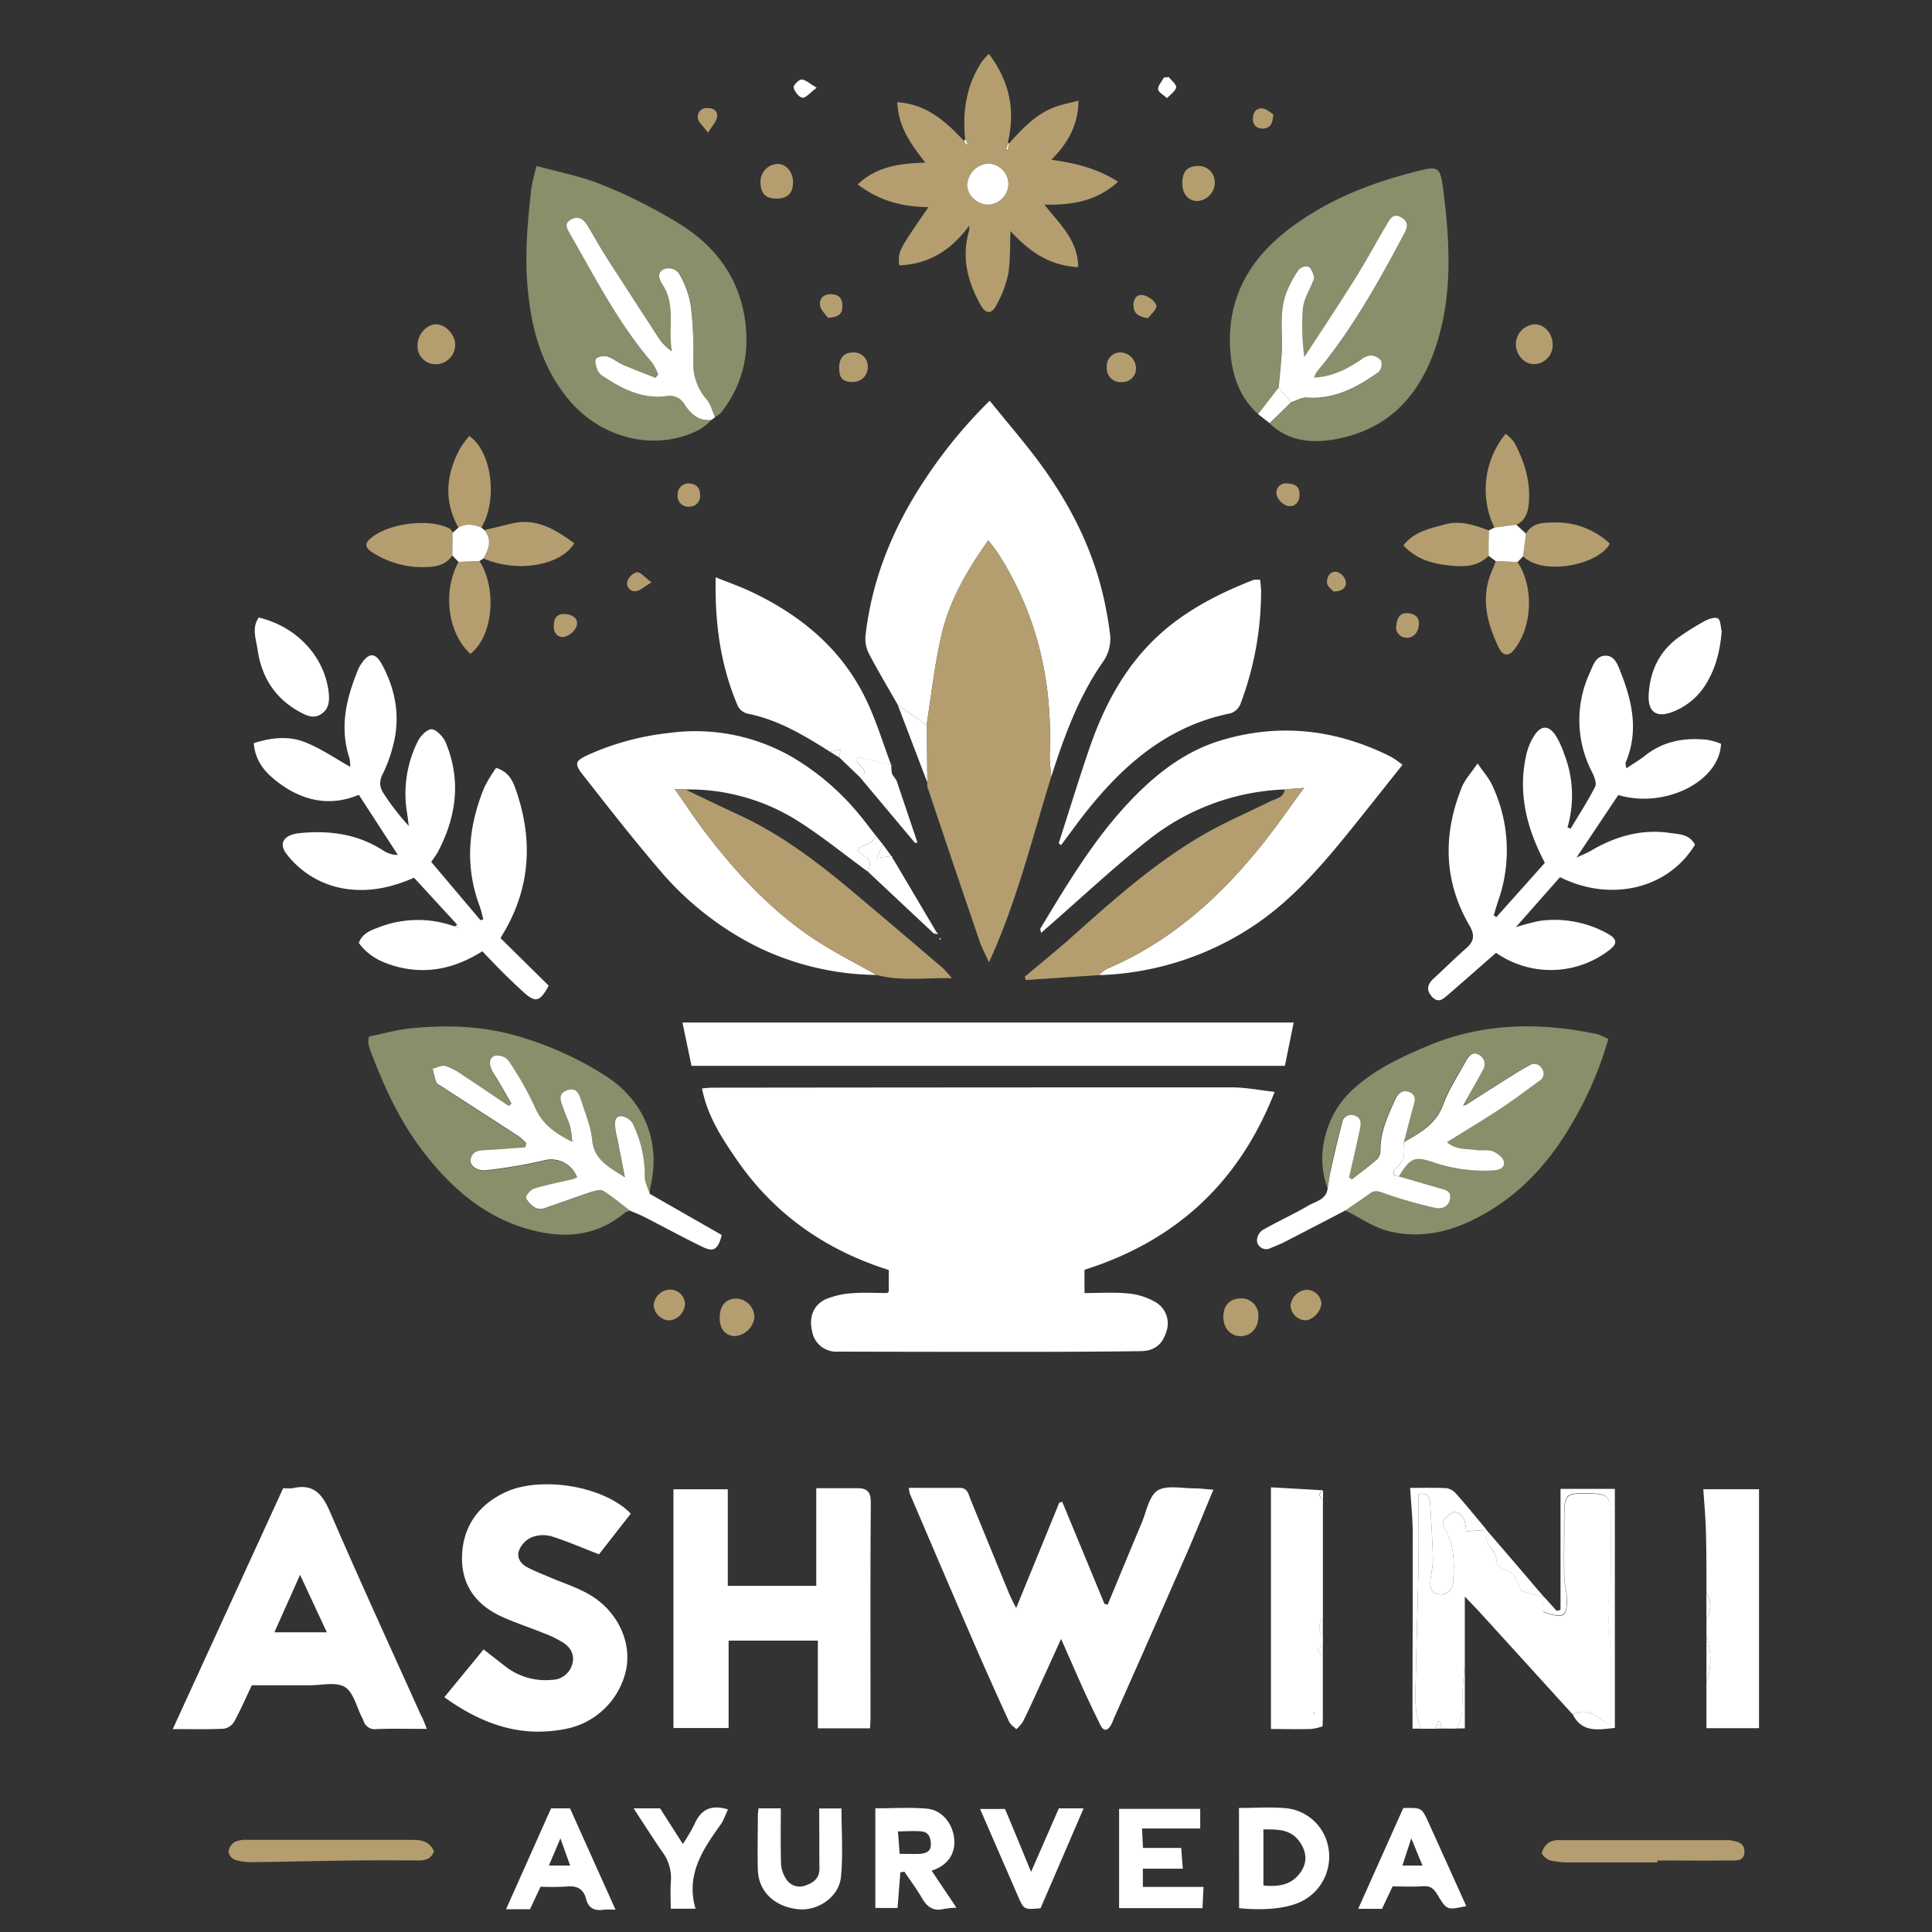 <?xml version="1.0" encoding="UTF-8"?>
<svg xmlns="http://www.w3.org/2000/svg" id="Layer_1" data-name="Layer 1" viewBox="0 0 497.87 497.87">
  <rect x="0" y="0" width="497.87" height="497.87" fill="#333333" stroke="none"/>
  <defs>
    <style>.cls-1{fill:#fff;}.cls-2{fill:#8a8e6a;}.cls-3{fill:#b49e70;}.cls-4{fill:#f9f4e2;}</style>
  </defs>
  <path class="cls-1" d="M328.47,281.37c-9.18,23.5-25.57,38.43-49,45.85v6c3.87,0,7.61-.26,11.29.1a17.07,17.07,0,0,1,6.94,2.19,6.35,6.35,0,0,1,2.83,7.76c-1,3.17-3,4.87-6.63,4.92-10.49.14-21,.17-31.47.18q-23.23,0-46.47-.06a6.31,6.31,0,0,1-6.69-5.29c-.85-3.52.31-6.75,3.52-8.21a21.19,21.19,0,0,1,6.8-1.55c3-.25,6-.05,9-.05.1,0,.19-.15.45-.36v-5.58c-16.14-5.07-29.44-14.28-39.13-28.34-3.85-5.59-7.62-11.29-9-18.45,1-.08,1.77-.19,2.49-.19q66.89-.08,133.77-.08C320.72,280.18,324.25,280.9,328.47,281.37Z"></path>
  <path class="cls-1" d="M231.34,181.62c-2.52-4.44-5.15-8.82-7.5-13.34a8.33,8.33,0,0,1-.79-4.57c1.76-15.31,7.64-29,16.31-41.65a124.28,124.28,0,0,1,15.69-18.8c4,5,8.06,9.67,11.79,14.59,8.76,11.55,15.26,24.2,18.07,38.55.43,2.2.81,4.41,1.09,6.63a10.28,10.28,0,0,1-1.86,7.66c-6.26,9-9.93,19.17-13.25,29.5-.13-2.05-.45-4.1-.38-6.14.72-18.41-3.21-35.6-13.19-51.25-.76-1.18-1.66-2.26-2.63-3.56-5.58,7.85-10.06,15.66-12.09,24.47-1.76,7.6-2.59,15.42-3.83,23.14Z"></path>
  <path class="cls-1" d="M436.79,217.67c-6.91,11.41-21.7,14.89-34.78,8.37l-11.39,12.9a57.35,57.35,0,0,1,6.14-1.63,28.13,28.13,0,0,1,17,3c3.32,1.7,3.25,3,.12,5.13a24.64,24.64,0,0,1-28.35.09c-4.12,3.61-8.23,7.24-12.38,10.82-1.22,1.05-2.47,2.3-4.12.51s-1.12-3.31.51-4.79c2.76-2.52,5.4-5.18,8.22-7.64,2.1-1.84,2.4-3.39.87-6C372,227,371.82,215,376.7,202.88c.8-2,2.37-3.63,4.07-6.15,1.59,2.32,2.92,3.79,3.71,5.51a39.23,39.23,0,0,1,1.64,29.8c-.42,1.27-.8,2.56-1.19,3.84l.67.47,12.51-14c-4.78-9.07-7-18.14-4.77-27.94a15.85,15.85,0,0,1,1.81-4.48c1.87-3.17,4-3.2,5.91-.12a24.38,24.38,0,0,1,2,4.41,29.48,29.48,0,0,1,.88,19l.81.31c2.14-3.58,4.43-7.08,6.31-10.79.45-.9-.21-2.6-.77-3.73a29,29,0,0,1-.61-25.62c.85-1.91,1.52-4.36,4-4.42s3.24,2.47,4,4.37c3,7.58,4.63,15.26,1.23,23.2-.09.19.05.48.18,1.45,1.69-1.12,3.19-2,4.5-3,4.86-4,10.45-5,16.5-4.33a19.44,19.44,0,0,1,3.41,1c-.38,9.77-14.53,16.79-26.47,13.21L406.25,221c1.69-.8,2.72-1.18,3.65-1.73,6.28-3.71,13-5.68,20.28-4.64C432.51,215,435.26,214.83,436.79,217.67Z"></path>
  <path class="cls-1" d="M117.78,238.24,106.7,226.19c-6,2.61-11.88,3.85-18.25,2.76A23.59,23.59,0,0,1,74,220.27c-2.34-2.8-1-5.15,3.19-5.57,7.62-.77,14.93.19,21.54,4.46a6.78,6.78,0,0,0,3.79,1.15L92.47,204.82c-7.39,3.09-14.4,1.64-20.77-3.18-3.21-2.43-5.94-5.32-6.3-10.14,4.4-1.4,8.89-1.92,13.09-.28s7.73,4.14,11.78,6.39a11,11,0,0,0-.23-2.27c-2.62-8-.77-15.45,2.26-22.84a7.17,7.17,0,0,1,.72-1.3c2-3.09,3.69-3.16,5.44.08,3.56,6.6,4.77,13.62,2.8,21a36.18,36.18,0,0,1-2.55,7c-1,1.91-1,3.48.16,5.21a63,63,0,0,0,6.47,8.36c-.15-1.14-.26-2.27-.45-3.4a30,30,0,0,1,2.84-18.52c.67-1.36,2.45-3.13,3.59-3s2.89,1.89,3.49,3.31c4.1,9.74,2.83,19.21-2,28.36-.41.76-1,1.45-1.68,2.52l12.68,15,.75-.21c-.33-1.17-.57-2.38-1-3.51-3.85-10.39-2.85-20.57,1.29-30.59a38.94,38.94,0,0,1,3-4.93c3.27,1,4.32,3.42,5.11,5.7,4.33,12.52,3.82,24.71-2.92,36.36l-1.07,1.8L141.4,254c-2.35,4.31-3.44,4.5-6.78,1.41-1.74-1.61-3.47-3.24-5.15-4.92s-3.3-3.4-5.18-5.35c-7.12,4.51-14.69,6.15-22.82,3.73-4.3-1.28-6.82-3-9-5.85.77-2.36,2.87-3.2,5-4a27.85,27.85,0,0,1,19.7-.28l.79.34Z"></path>
  <path class="cls-2" d="M183.38,108.19a18,18,0,0,1-3.07,2.5c-11.67,6-26,2.25-34.43-8.53-6.5-8.3-9-17.82-9.92-28.08-.76-8.52,0-16.91.93-25.33a52.74,52.74,0,0,1,1.4-6c6,1.68,11.76,2.73,17.05,4.95a131.8,131.8,0,0,1,20.57,10.49c8.52,5.51,14.4,13.35,16,23.74,1.38,8.9-.38,17.08-6,24.29a8.12,8.12,0,0,1-1.73,1.31c-.7-1.56-1.1-3.38-2.16-4.62A13.88,13.88,0,0,1,178.67,93,97.36,97.36,0,0,0,178,78.79a24.19,24.19,0,0,0-2.59-7.72,3.24,3.24,0,0,0-4.48-1.56c-1.77,1-.8,2.73,0,4,3.37,5.33,1.25,11.33,2.31,17a11.74,11.74,0,0,1-3.23-3.16Q163.16,77,156.51,66.62c-1.81-2.84-3.44-5.79-5.19-8.67-1-1.58-2.36-2.34-4.1-1.41-1.94,1-1.08,2.37-.28,3.76,6.52,11.35,12.49,23.06,21.09,33.08a15,15,0,0,1,1.58,3.06l-.68.86c-2.83-1.13-5.68-2.2-8.48-3.41-1.36-.59-2.55-1.66-3.95-2.07-.89-.25-2.54,0-2.9.61s0,2.08.4,3A4,4,0,0,0,155.57,97c4.85,3.27,10,5.79,16.06,5a4.36,4.36,0,0,1,4.7,2.12C178,106.6,180,108.63,183.38,108.19Z"></path>
  <path class="cls-2" d="M324.2,106.72c-5.16-4.67-6.93-10.86-7.22-17.44-.56-12.43,4.85-22.11,14.46-29.69s20.83-12.12,32.63-15.19c6.72-1.75,7.07-1.75,7.91,5,1.75,13.91,2.42,27.82-2.48,41.37-4.21,11.61-11.9,19.59-24.19,22.18-6.4,1.35-12.89,1.17-18.14-3.85l5.52-5.36c1.35-.43,2.72-1.31,4-1.21,7.19.53,13-2.67,18.55-6.58a3,3,0,0,0,.64-2.88,3.61,3.61,0,0,0-2.73-1.38,5.17,5.17,0,0,0-2.61,1.21c-3.54,2.35-7.24,4.26-11.95,4.51a8.43,8.43,0,0,1,.73-1.48c9-10.81,15.79-23,22.37-35.36,1-1.79,1.32-3.29-.64-4.45s-2.93.48-3.75,1.86c-2.86,4.83-5.54,9.77-8.51,14.53-4.12,6.59-8.45,13.06-12.69,19.58a58,58,0,0,1-.37-12.62c.25-2.37,1.71-4.62,2.59-6.93a2.32,2.32,0,0,0,.22-1.45c-.34-.86-.75-2-1.45-2.33a2.71,2.71,0,0,0-2.46.82,28.86,28.86,0,0,0-2.88,5.19c-2.27,5.11-1.23,10.57-1.47,15.89-.15,3.08-.52,6.16-.79,9.23Z"></path>
  <path class="cls-3" d="M238.77,186.85c1.24-7.72,2.07-15.54,3.83-23.14,2-8.81,6.51-16.62,12.09-24.47,1,1.3,1.87,2.38,2.63,3.56,10,15.65,13.91,32.84,13.19,51.25-.07,2,.25,4.09.38,6.14-4.49,14.56-8.21,29.37-14.12,43.46-.53,1.26-1.09,2.49-1.89,4.33-1-2.1-1.84-3.66-2.41-5.33q-6.81-19.93-13.49-39.9a3.74,3.74,0,0,1,0-1.11Q238.87,194.25,238.77,186.85Z"></path>
  <path class="cls-1" d="M285.43,413.55c2.91-7,5.79-14,8.74-21,1.25-2.95,1.89-7,4.15-8.45s6.27-.54,9.5-.56c1.46,0,2.91.21,4.86.36-2.44,5.83-4.64,11.32-7,16.73q-9.23,21.06-18.57,42.06c-.25.57-.44,1.17-.74,1.71-.94,1.71-1.94,1.89-2.87,0-1.43-2.92-2.85-5.83-4.19-8.78-1.89-4.18-3.71-8.39-5.87-13.28-2.37,5.2-4.44,9.78-6.54,14.36-1.09,2.37-2.17,4.76-3.36,7.08a9.37,9.37,0,0,1-1.64,1.83c-.64-.65-1.54-1.19-1.89-2q-5-10.89-9.74-21.85c-5.31-12.25-10.54-24.53-15.8-36.8a10.87,10.87,0,0,1-.27-1.55c4.46,0,8.77.05,13.07,0,2.1,0,2.27,1.61,2.81,2.92,3.27,8,6.51,15.93,9.78,23.89.46,1.13,1,2.23,2,4.16,3.91-9.55,7.52-18.35,11.12-27.16l.75-.23q5.44,13.16,10.88,26.31Z"></path>
  <path class="cls-1" d="M224.2,445.39H210.76V422.78h-23v22.53H173.55V383.79h14v24.88h22.8V383.5c3.77,0,7.23,0,10.69,0,2.57,0,3.38,1.13,3.36,3.7-.12,14.5-.08,29-.08,43.5,0,3.63,0,7.25,0,10.88C224.38,442.78,224.27,444,224.2,445.39Z"></path>
  <path class="cls-1" d="M331.05,203.44a59.93,59.93,0,0,0-35.18,13.06c-9,7.12-17.36,15-26,22.51-.46.4-.91.81-1.57,1.4-.1-.56-.31-.95-.19-1.14,6.65-11,13.2-22.05,21.94-31.58,6.92-7.53,14.73-13.95,24.7-16.93,15.14-4.53,29.79-2.77,43.84,4.33a26.64,26.64,0,0,1,2.83,2c-5.09,6.37-10,12.63-15,18.78-6.71,8.2-13.75,16.1-22.57,22.16a76.06,76.06,0,0,1-40.66,13.26,9.11,9.11,0,0,1,1.93-1.57c16-6.77,28.58-17.87,39.37-31.16,4-4.88,7.52-10.07,11.55-15.51Z"></path>
  <path class="cls-1" d="M223.68,224.65c-6.11-4.46-12-9.27-18.39-13.29a52.7,52.7,0,0,0-28.7-7.92l-2.73-.14c2.88,4.1,5.26,7.75,7.9,11.21,8.29,10.89,17.58,20.8,29.19,28.24,4.82,3.08,10,5.68,14.94,8.49a71.63,71.63,0,0,1-31.3-7.52,79.72,79.72,0,0,1-25.22-20.24c-6.55-7.68-12.77-15.65-19-23.59-2.46-3.13-2.26-3.79,1.37-5.45a69.2,69.2,0,0,1,20.78-5.57,50,50,0,0,1,31.24,6,64.8,64.8,0,0,1,16.85,14.07c1.71,1.95,3.24,4.06,4.85,6.1,0,2.92-3.47,2.25-4.54,4.12C224.55,221.76,224.55,221.76,223.68,224.65Z"></path>
  <path class="cls-2" d="M342.13,306.23c-3.18-8.17-.73-18.55,6-25,5.6-5.37,12.5-8.61,19.51-11.59,14.29-6.07,29-6.32,44-3.13a15.51,15.51,0,0,1,2.82,1.26,93.5,93.5,0,0,1-8.62,20.45c-5.37,9.61-12.29,17.9-21.8,23.69-8.11,4.94-16.88,7.74-26.37,5.3-3.85-1-7.32-3.48-11-5.3,2.12-1.46,4.25-2.89,6.34-4.39,1.44-1,2.59-.4,4.08.12a122.76,122.76,0,0,0,12.76,3.62c1.8.42,3.56-.27,3.82-2.52s-1.52-2.21-2.93-2.62l-10.3-3c3-4.8,4-5.27,9-3.53a41.05,41.05,0,0,0,14.71,2.05c1.61,0,3.42-.39,3.31-2.13-.07-1-1.67-2.34-2.86-2.82s-3-.14-4.43-.36c-2.45-.35-5.12,0-7.42-2,4.79-3,9.35-5.72,13.79-8.64,3.43-2.26,6.73-4.72,10-7.16a2.12,2.12,0,0,0,.61-3.25,2.16,2.16,0,0,0-3.23-.68c-.86.49-1.76.93-2.61,1.46-4.53,2.86-9,5.73-13.57,8.6l-.47-.47c1.58-2.8,3.21-5.57,4.71-8.41a2.71,2.71,0,0,0-.91-3.91c-1.65-1-2.65.22-3.31,1.38-2.12,3.77-4.55,7.46-6,11.49-1.85,5.05-6,7.2-10.09,9.58.79-3,1.56-6,2.38-9,.41-1.48.92-3.08-.88-3.89s-3,.29-3.76,2c-1.85,4.09-3.78,8.14-3.76,12.8a3.49,3.49,0,0,1-.79,2.39c-2.1,1.86-4.37,3.51-6.57,5.24l-.73-.47c1-4.2,1.94-8.39,2.82-12.61.28-1.36.3-2.83-1.47-3.37a2.31,2.31,0,0,0-3.13,1.85c-1.05,3.93-1.95,7.91-2.85,11.88C342.65,302.84,342.43,304.54,342.13,306.23Z"></path>
  <path class="cls-2" d="M162.38,312a4.73,4.73,0,0,0-1.35.51c-7.39,6.18-15.73,6.77-24.64,4.31-12-3.33-20.66-11.16-27.91-20.82-5.75-7.65-9.63-16.29-13-25.18a13.14,13.14,0,0,1-.59-2.15,6.63,6.63,0,0,1,.2-1.55c3.38-.69,6.84-1.69,10.37-2.07,10.24-1.11,20.35-.63,30.25,2.67a85.15,85.15,0,0,1,20.88,9.87c9.65,6.49,13.75,17,11,28.34a10.9,10.9,0,0,0-.17,1.82c-.44-1.44-1.25-2.88-1.26-4.33a30.7,30.7,0,0,0-3.1-13.72,4,4,0,0,0-3.06-1.94c-1.82.12-1.54,1.94-1.43,3.29a23.28,23.28,0,0,0,.53,2.56c.59,3,1.18,6.06,1.93,9.93-4.22-2.78-8-4.52-8.46-9.76-.3-3.26-1.63-6.45-2.66-9.62-.56-1.72-1.18-4-3.73-3.1-2.86,1-1.45,3.25-.89,5.06.44,1.43,1.18,2.76,1.59,4.19a30.3,30.3,0,0,1,.59,4.05c-4.55-2.26-7.8-4.66-9.67-9a82,82,0,0,0-6.84-12,3.79,3.79,0,0,0-3.43-1.17c-1.75.63-1.42,2.39-.73,3.84.43.89,1,1.69,1.55,2.55,1.16,2,2.29,4,3.44,5.95l-.7.59c-3.89-2.61-7.75-5.25-11.66-7.81a18.08,18.08,0,0,0-4.57-2.46c-1-.29-2.24.41-3.37.67.34,1.2.6,2.43,1,3.59.15.39.75.62,1.17.89,6.7,4.32,13.41,8.63,20.1,13a13.77,13.77,0,0,1,1.88,1.79l-.32,1c-3.31.23-6.6.53-9.91.68-1.84.08-3.66.19-4.12,2.34-.34,1.58,1.52,3.16,4,2.86a126,126,0,0,0,15-2.56,7.12,7.12,0,0,1,8.43,4.38,10.61,10.61,0,0,1-1.33.49c-3.27.78-6.59,1.4-9.79,2.39-.91.29-2.24,1.89-2.05,2.44a6,6,0,0,0,2.6,2.58,3,3,0,0,0,2.2,0c4-1.34,7.93-2.82,11.93-4.14,1-.33,2.48-.72,3.23-.25C157.94,308.38,160.11,310.24,162.38,312Z"></path>
  <path class="cls-1" d="M110,445.53c-4.72,0-8.84-.11-13,.05a3,3,0,0,1-3.35-2.23,5.34,5.34,0,0,0-.33-.68c-1.42-2.74-2.2-6.55-4.46-7.94s-6-.42-9.16-.44c-4.87,0-9.73,0-14.81,0-1.51,3.18-2.89,6.36-4.55,9.39a3.87,3.87,0,0,1-2.69,1.81c-4.1.2-8.22.09-13.13.09l28.46-62.09a12.9,12.9,0,0,0,2.52,0c5.31-1.21,7.57,1.54,9.55,6.13,7.56,17.5,15.53,34.82,23.34,52.21C109,442.92,109.42,444.06,110,445.53Zm-32.67-39.7c-2.38,5.34-4.48,10-6.62,14.81H84.22Z"></path>
  <path class="cls-3" d="M260,37c3.54-4,7.23-7.91,12.53-9.66,1.59-.52,3.25-.84,5.4-1.39-.12,6.42-2.79,11-7,15.22,6.2.86,11.79,2.21,17.21,5.67-5.44,4.9-11.6,6.06-19,5.89,4,5.09,8.65,9.16,8.7,16.12-7.55-.37-12.88-4.29-17.43-9.3-.18,3.89,0,7.62-.63,11.22a28.69,28.69,0,0,1-2.87,7.61c-1.29,2.64-2.84,2.7-4.25.15-3.23-5.82-4.89-12-3.05-18.66a3.6,3.6,0,0,0,.12-1.67c-4.52,6.13-10.24,9.9-18,10.18-.33-3.6-.33-3.6,7.53-15-6.6-.08-12.6-1.54-18.22-5.86,5-4.72,10.94-5.4,17.42-5.61-3.6-4.62-7-9.14-7.22-15.57,7.63.52,12.5,5,17.1,9.9l.49,1,.44-.23-.55-1.12c-.75-7.15.3-13.92,4.31-20a18.86,18.86,0,0,1,1.8-2c5.4,7.14,6.87,14.66,4.85,23l-.56,1.71.47.13C259.76,38.1,259.86,37.55,260,37Zm-.11,10.29a5.27,5.27,0,0,0-5.27-5.12,5.75,5.75,0,0,0-5.27,5.69c.06,2.6,2.8,5,5.57,4.87A5.44,5.44,0,0,0,259.86,47.29Z"></path>
  <path class="cls-1" d="M162.55,390.06l-8.19,10.48c-4.43-1.71-8.36-3.43-12.42-4.69a8.13,8.13,0,0,0-5.1.37,6.29,6.29,0,0,0-3.06,3.26c-.71,1.81.35,3.46,2,4.35,1.86,1,3.84,1.75,5.78,2.58,3.32,1.42,6.8,2.54,9.94,4.28,7.36,4.07,11.28,12.06,9.89,19.39a19.8,19.8,0,0,1-16.23,15.57c-11.32,2.07-21.1-1.43-30.66-8.28l10.12-12.32c1.93,1.51,3.67,2.87,5.42,4.22a16.79,16.79,0,0,0,12.22,3.62,5.44,5.44,0,0,0,5.09-3.69c.88-2.48-.11-4.48-2.13-5.84a27.78,27.78,0,0,0-5-2.46c-3.57-1.45-7.25-2.65-10.76-4.22-6.79-3.05-10.67-8.28-10.39-15.84s4.27-13.09,11.23-16.33C139.29,380.36,155.53,382.81,162.55,390.06Z"></path>
  <path class="cls-1" d="M178.2,274.67l-2.33-11.17H333.38l-2.27,11.17Z"></path>
  <path class="cls-1" d="M272.82,217.3c2.67-8.24,5.19-16.52,8-24.69,3.41-9.85,8.09-19,15.43-26.62,7.53-7.78,16.84-12.68,26.78-16.55a5.93,5.93,0,0,1,1.72,0c.08,1,.22,2,.23,2.89a82.26,82.26,0,0,1-5.35,29.16,4.11,4.11,0,0,1-2.46,2.31c-16.82,3.37-28.51,14-38.52,27-1.77,2.31-3.48,4.67-5.22,7Z"></path>
  <path class="cls-1" d="M221.59,200.28l-5.31-5.1.29-2-2.71.53c-6.64-4.21-13.35-8.25-21.23-9.81a3.86,3.86,0,0,1-2.45-1.87c-4.46-10.35-6-21.22-5.75-33.26,3.21,1.29,5.95,2.25,8.58,3.46,13.17,6.11,23.93,14.92,30.27,28.24,2.56,5.37,4.29,11.14,6.4,16.73l-8.42-2c-1.62,1.55,1.81,2.25,1.52,4.12Z"></path>
  <path class="cls-3" d="M225.89,251.24c-5-2.81-10.12-5.41-14.94-8.49-11.61-7.44-20.9-17.35-29.19-28.24-2.64-3.46-5-7.11-7.9-11.21l2.73.14c4.59,2.18,9.16,4.4,13.77,6.53,11.08,5.12,20.66,12.45,29.92,20.25q11.43,9.61,22.77,19.34a29.25,29.25,0,0,1,2.24,2.52C238.32,251.94,232.08,252.89,225.89,251.24Z"></path>
  <path class="cls-3" d="M331.05,203.44l5-.4c-4,5.44-7.59,10.63-11.55,15.51-10.79,13.29-23.38,24.39-39.37,31.16a9.11,9.11,0,0,0-1.93,1.57l-18.88,1.27c-.08-.29-.15-.58-.23-.86,4.14-3.49,8.37-6.89,12.41-10.5,10.67-9.55,21.39-19.06,33.87-26.24,5.48-3.15,11.35-5.65,17-8.46C328.82,205.76,330.81,205.64,331.05,203.44Z"></path>
  <path class="cls-1" d="M162.38,312c-2.27-1.72-4.44-3.58-6.86-5.06-.75-.47-2.21-.08-3.23.25-4,1.32-7.94,2.8-11.93,4.14a3,3,0,0,1-2.2,0,6,6,0,0,1-2.6-2.58c-.19-.55,1.14-2.15,2.05-2.44,3.2-1,6.52-1.61,9.79-2.39a10.61,10.61,0,0,0,1.33-.49A7.12,7.12,0,0,0,140.3,299a126,126,0,0,1-15,2.56c-2.48.3-4.34-1.28-4-2.86.46-2.15,2.28-2.26,4.12-2.34,3.31-.15,6.6-.45,9.91-.68l.32-1a13.77,13.77,0,0,0-1.88-1.79c-6.69-4.36-13.4-8.67-20.1-13-.42-.27-1-.5-1.17-.89-.45-1.16-.71-2.39-1-3.59,1.13-.26,2.4-1,3.37-.67a18.08,18.08,0,0,1,4.57,2.46c3.91,2.56,7.77,5.2,11.66,7.81l.7-.59c-1.15-2-2.28-4-3.44-5.95-.5-.86-1.12-1.66-1.55-2.55-.69-1.45-1-3.21.73-3.84a3.79,3.79,0,0,1,3.43,1.17,82,82,0,0,1,6.84,12c1.87,4.38,5.12,6.78,9.67,9a30.3,30.3,0,0,0-.59-4.05c-.41-1.43-1.15-2.76-1.59-4.19-.56-1.81-2-4,.89-5.06,2.55-.91,3.17,1.38,3.73,3.1,1,3.17,2.36,6.36,2.66,9.62.46,5.24,4.24,7,8.46,9.76-.75-3.87-1.34-6.9-1.93-9.93a23.28,23.28,0,0,1-.53-2.56c-.11-1.35-.39-3.17,1.43-3.29a4,4,0,0,1,3.06,1.94,30.7,30.7,0,0,1,3.1,13.72c0,1.45.82,2.89,1.26,4.33L186,318.26c-1,3.76-2.06,4.5-5.08,3-5-2.42-9.92-5.11-14.88-7.66C164.85,313,163.6,312.52,162.38,312Z"></path>
  <path class="cls-1" d="M183.38,108.19c-3.36.44-5.4-1.59-7-4a4.36,4.36,0,0,0-4.7-2.12c-6.07.77-11.21-1.75-16.06-5A4,4,0,0,1,154,95.48c-.37-1-.82-2.36-.4-3s2-.86,2.9-.61c1.4.41,2.59,1.48,3.95,2.07,2.8,1.21,5.65,2.28,8.48,3.41l.68-.86A15,15,0,0,0,168,93.38c-8.6-10-14.57-21.73-21.09-33.08-.8-1.39-1.66-2.74.28-3.76,1.74-.93,3.14-.17,4.1,1.41,1.75,2.88,3.38,5.83,5.19,8.67Q163.16,77,169.93,87.35a11.74,11.74,0,0,0,3.23,3.16c-1.06-5.71,1.06-11.71-2.31-17-.77-1.23-1.74-2.94,0-4a3.24,3.24,0,0,1,4.48,1.56A24.19,24.19,0,0,1,178,78.79,97.36,97.36,0,0,1,178.67,93a13.88,13.88,0,0,0,3.42,9.93c1.06,1.24,1.46,3.06,2.16,4.62Z"></path>
  <path class="cls-1" d="M342.13,306.23c.3-1.69.52-3.39.89-5.06.9-4,1.8-7.95,2.85-11.88a2.31,2.31,0,0,1,3.13-1.85c1.77.54,1.75,2,1.47,3.37-.88,4.22-1.87,8.41-2.82,12.61l.73.47c2.2-1.73,4.47-3.38,6.57-5.24a3.49,3.49,0,0,0,.79-2.39c0-4.66,1.91-8.71,3.76-12.8.76-1.69,1.88-2.83,3.76-2s1.29,2.41.88,3.89c-.82,3-1.59,6-2.38,9,.15,2.43.45,4.85-2,6.59-.38.28-1.58,2.13.71,2.2l10.3,3c1.41.41,3.17.52,2.93,2.62s-2,2.94-3.82,2.52a122.76,122.76,0,0,1-12.76-3.62c-1.49-.52-2.64-1.16-4.08-.12-2.09,1.5-4.22,2.93-6.34,4.39-5.18,2.69-10.34,5.39-15.53,8.05-1.21.62-2.48,1.12-3.74,1.64a2.4,2.4,0,0,1-3.5-1.71,3.39,3.39,0,0,1,1.38-2.89c3.87-2.24,8-4.08,11.83-6.33C339.05,309.55,341.8,309.18,342.13,306.23Z"></path>
  <path class="cls-1" d="M225.57,491.67V466c4.46,0,8.92-.3,13.32.09,3.8.34,6.57,3.73,7,7.68.35,3.29-1.07,6.76-5.81,8.3l6.4,9.55a21.11,21.11,0,0,0-3.17.29c-2.79.71-4.43-.51-5.77-2.85s-3-4.49-4.46-6.72l-1.06.15c-.23,3-.47,5.91-.73,9.2Zm6.26-13.94c2,0,3.63.08,5.22,0,1.41-.09,2.83-.58,2.83-2.28s-.44-3.34-2.49-3.51c-1.89-.17-3.81,0-6,0C231.56,473.93,231.68,475.62,231.83,477.73Z"></path>
  <path class="cls-1" d="M319.28,465.91c4.15,0,8.27-.32,12.32.08a12.33,12.33,0,0,1,10.81,10.75,12.83,12.83,0,0,1-8.1,13.72c-3.65,1.42-8.81,1.88-15,1.27Zm6.3,5.53v14.44c4.21.44,7.58-.28,9.79-3.72,1.55-2.43,1.26-4.94-.29-7.3C332.75,471.3,329.16,471.42,325.58,471.44Z"></path>
  <path class="cls-1" d="M309.29,466.14v5.06h-15c.1,1.84.17,3.25.26,5h9.83c.15,1.83.27,3.37.43,5.35h-10.3v4.7h15.63c-.09,2-.17,3.55-.26,5.47H288.39V466.14Z"></path>
  <path class="cls-1" d="M136.59,492h-6.18l11.6-26h4.88c3.86,8.61,7.71,17.18,11.73,26.13a25.36,25.36,0,0,0-3.09,0c-2.29.34-3.87-.35-4.48-2.73-.67-2.59-2.3-3.53-5-3.25a63.19,63.19,0,0,1-6.75.05C138.34,488.24,137.46,490.12,136.59,492Zm4.86-11.26h5.47c-.79-2.21-1.51-4.22-2.5-7Z"></path>
  <path class="cls-1" d="M361.62,465.93c4.75-.13,4.76-.13,6.56,3.84,3.23,7.12,6.43,14.24,9.67,21.42-5,1.08-5,1.1-7.47-3-.83-1.37-1.67-2.27-3.51-2.12-2.6.2-5.23.05-8,.05-.93,2-1.82,3.86-2.73,5.78H350C354,483,357.76,474.56,361.62,465.93Zm4.95,14.81-2.89-7-2.28,7Z"></path>
  <path class="cls-1" d="M195.48,466h5.73c0,4.9-.08,9.61.06,14.31a8.05,8.05,0,0,0,1.23,3.78,4.13,4.13,0,0,0,5.23,1.73c2-.69,3.47-1.91,3.44-4.33-.06-3.74,0-7.48-.06-11.23,0-1.34,0-2.69,0-4.23h5.73c0,5.87.46,11.84-.14,17.71-.51,5.1-5.92,8.72-10.85,8.27-6.14-.56-10.37-4.5-10.55-10.09-.14-4.74,0-9.48,0-14.23A16.33,16.33,0,0,1,195.48,466Z"></path>
  <path class="cls-1" d="M66.68,159.13c9.75,2.34,16.85,9.94,18,19.1.27,2.21.2,4.29-1.79,5.71s-3.93.46-5.64-.47c-6.37-3.45-9.87-9-10.87-16.05C66,164.73,64.79,161.8,66.68,159.13Z"></path>
  <path class="cls-1" d="M265.7,482.38,272.87,466h6.38l-11.1,25.75c-4.32.4-4.3.39-5.91-3.32-3.16-7.3-6.35-14.6-9.68-22.26H259C261.08,471.1,263.23,476.35,265.7,482.38Z"></path>
  <path class="cls-1" d="M443.68,162.7c-.43,5-1.53,9.65-4.24,13.86a17.26,17.26,0,0,1-8.17,6.79c-4.28,1.76-6.65.26-6.41-4.3.33-6.13,2.75-11.3,7.88-14.92a65,65,0,0,1,6.64-4.13c1-.53,2.64-1.07,3.34-.61S443.39,161.54,443.68,162.7Z"></path>
  <path class="cls-3" d="M111.83,477.06c-.8,2.17-2.42,2.39-4.29,2.38q-8.24-.07-16.48,0c-8.73.11-17.46.33-26.19.43a13.17,13.17,0,0,1-4.38-.64,2.79,2.79,0,0,1-1.62-2.07,3.67,3.67,0,0,1,1.62-2.5,6.89,6.89,0,0,1,3.26-.53c14.11,0,28.22,0,42.33,0C108.42,474.15,110.61,474.33,111.83,477.06Z"></path>
  <path class="cls-3" d="M427.09,479.94c-7.47,0-14.95,0-22.42,0a21.21,21.21,0,0,1-5.17-.51c-.88-.24-2.24-1.41-2.16-2a4.64,4.64,0,0,1,2-2.72,5.32,5.32,0,0,1,2.88-.5q21.15,0,42.31,0a7,7,0,0,1,1.12,0c1.9.28,4,.6,3.88,3.1s-2.4,2.12-4.06,2.13c-6.11.06-12.23,0-18.34,0Z"></path>
  <path class="cls-1" d="M163.28,466h6.81l5.88,9.19a45.75,45.75,0,0,0,3-5.12c1.65-3.78,4.31-5.12,8.62-3.79-.4.93-.8,1.89-1.25,2.83a8.42,8.42,0,0,1-.78,1.28c-4.53,6.36-8.86,12.78-6.32,21.48h-6.39c0-2.38-.16-4.85.05-7.28a11.3,11.3,0,0,0-2.42-7.64C168.13,473.5,165.88,470,163.28,466Z"></path>
  <path class="cls-3" d="M391.07,144.84c4.3,6.44,3.83,16.9-1,22.73-1.38,1.68-2.84,1.46-3.94-.85-3.07-6.47-4.69-13.09-1.47-20.05.31-.67.51-1.39.77-2.09Z"></path>
  <path class="cls-3" d="M385.11,136A22.6,22.6,0,0,1,388,111.8a10.63,10.63,0,0,1,2.23,2.21c2.49,4.67,4.1,9.63,3.79,15-.14,2.43-.65,5-3.26,6.24Z"></path>
  <path class="cls-3" d="M118.15,136c-3.86-6.92-3.21-13.76.45-20.5a26.19,26.19,0,0,1,2.33-3.13c5.87,4,7.37,16.57,3.11,23.59C122.07,135.12,120.1,134.82,118.15,136Z"></path>
  <path class="cls-3" d="M116.55,143.15c-1.93,2.88-5.06,3-8,3A23.66,23.66,0,0,1,96,142.37c-1.44-.87-2.37-2-.65-3.5,4.48-4,15-5.41,20.48-2.69.38.19.6.72.89,1.09Z"></path>
  <path class="cls-3" d="M124.84,136.59c2.16-.52,4.33-1,6.47-1.55C138,133.2,143,136.39,148,140c-3.39,5.66-14.57,7.76-23.38,3.92C125.9,141.48,127,139.08,124.84,136.59Z"></path>
  <path class="cls-3" d="M123.57,144.56C128.2,152,127,164,121.21,168.5c-5.84-5.36-7.21-16-3.06-23.71Z"></path>
  <path class="cls-3" d="M393.25,137.52c1.68-3,4.84-2.83,7.44-2.88a20.08,20.08,0,0,1,14.15,5.44c-2.64,5.33-17,8.5-22.35,3.28C392.74,141.41,393,139.47,393.25,137.52Z"></path>
  <path class="cls-3" d="M383.6,143.24c-2.71,2.76-6.14,2.87-9.65,2.53-4.51-.43-8.8-1.45-12.3-5.23,2.85-3.63,6.93-4.38,10.81-5.43s7.59.24,11.22,1.57C383.65,138.87,383.63,141.05,383.6,143.24Z"></path>
  <path class="cls-1" d="M223.68,224.65c.87-2.89.87-2.89-2.77-5.49,1.07-1.87,4.58-1.2,4.54-4.12l2.07,2.59-1.59,3.49,3.78-.5a.26.26,0,0,1,.2.38l.73,1.14L241.2,240l-.52.6Z"></path>
  <path class="cls-1" d="M221.59,200.28l1.19-1c.29-1.87-3.14-2.57-1.52-4.12l8.42,2h0c0,.55.05,1.11.08,1.66a1.72,1.72,0,0,1,.11.64l1.16,1.66q2.7,8,5.39,16l-.61.12Z"></path>
  <path class="cls-1" d="M383.6,143.24c0-2.19,0-4.37.08-6.56l1.43-.72,5.63-.74,2.51,2.3c-.26,1.95-.51,3.89-.76,5.84-.48.49-.95,1-1.42,1.48l-5.65-.26Z"></path>
  <path class="cls-1" d="M123.57,144.56l-5.42.23-1.6-1.64.12-5.88,1.48-1.32c1.95-1.13,3.92-.83,5.89,0l.8.68c2.11,2.49,1.06,4.89-.23,7.28Z"></path>
  <path class="cls-3" d="M117.3,88.79A5,5,0,0,1,112,93.85a4.64,4.64,0,0,1-4.4-5c.08-2.76,2.37-5.27,4.79-5.27S117.34,86.29,117.3,88.79Z"></path>
  <path class="cls-3" d="M400.11,88.83a4.85,4.85,0,0,1-4.93,5c-2.37,0-4.49-2.36-4.55-5.06a5.2,5.2,0,0,1,4.86-5.2C398,83.54,400.15,86,400.11,88.83Z"></path>
  <path class="cls-3" d="M324.27,339.31c0,3-2,5.12-4.83,5-2.41-.1-4.13-2.08-4.18-4.8-.06-3,1.55-4.84,4.38-4.91A4.36,4.36,0,0,1,324.27,339.31Z"></path>
  <path class="cls-3" d="M185.46,339.64c0-3.14,1.59-5,4.27-5a4.84,4.84,0,0,1,4.68,4.83,5.51,5.51,0,0,1-4.87,4.83C187,344.32,185.47,342.55,185.46,339.64Z"></path>
  <path class="cls-3" d="M204.36,46.73c.06,3-1.33,4.42-4.18,4.44s-4.1-1.27-4.19-4a4.57,4.57,0,0,1,4.41-4.92C202.5,42.21,204.3,44.28,204.36,46.73Z"></path>
  <path class="cls-3" d="M313.05,46.93a4.77,4.77,0,0,1-4.53,4.87c-2.16,0-3.7-1.7-3.82-4.13-.15-3.16,1.06-4.78,3.67-4.88A4.19,4.19,0,0,1,313.05,46.93Z"></path>
  <path class="cls-1" d="M238.77,186.85q.1,7.4.2,14.79-3.81-10-7.63-20Z"></path>
  <path class="cls-3" d="M172.51,332.34a3.79,3.79,0,0,1,4,3.56,4.41,4.41,0,0,1-4.19,4.37,4.28,4.28,0,0,1-3.88-3.86A4.35,4.35,0,0,1,172.51,332.34Z"></path>
  <path class="cls-3" d="M336.35,340.24a4,4,0,0,1-3.77-3.86,4.48,4.48,0,0,1,4.09-4,3.84,3.84,0,0,1,3.84,3.33C340.59,337.78,338.37,340.21,336.35,340.24Z"></path>
  <path class="cls-3" d="M219.82,90.84a3.55,3.55,0,0,1,3.8,3.65,3.76,3.76,0,0,1-4,3.93c-2.4,0-3.3-.92-3.36-3.41C216.19,92.29,217.42,90.85,219.82,90.84Z"></path>
  <path class="cls-3" d="M289.22,98.44a3.54,3.54,0,0,1-4-3.85,3.5,3.5,0,0,1,3.27-3.77,4.12,4.12,0,0,1,4.24,3.8A3.46,3.46,0,0,1,289.22,98.44Z"></path>
  <path class="cls-1" d="M324.2,106.72l5.32-6.88,3.17,3.85-5.52,5.36Z"></path>
  <path class="cls-3" d="M213.36,81.91c-.57-.85-1.89-2-2.05-3.28-.23-1.8,1.07-2.95,3.09-2.81s2.77,1.36,2.69,3.27S216,81.72,213.36,81.91Z"></path>
  <path class="cls-3" d="M365.66,160.79c-.05,2.19-1.55,3.73-3.3,3.54a2.64,2.64,0,0,1-2.55-3.07c.17-1.58.67-3.35,2.86-3.24C364.51,158.11,365.75,159,365.66,160.79Z"></path>
  <path class="cls-3" d="M331.07,124.58c2.74-.06,3.79.78,3.81,2.87s-1.28,3.22-3,2.94a4.31,4.31,0,0,1-2.85-2.71A2.39,2.39,0,0,1,331.07,124.58Z"></path>
  <path class="cls-3" d="M142.73,161.08c.05-2.19,1.15-3,3.12-2.82s3.27,1.35,2.75,3.06a4.77,4.77,0,0,1-3.24,2.81C143.64,164.37,142.5,162.94,142.73,161.08Z"></path>
  <path class="cls-3" d="M177.42,124.57c2.21.11,3,1.24,3,3.17a2.7,2.7,0,0,1-2.79,2.82,2.72,2.72,0,0,1-3-3A2.8,2.8,0,0,1,177.42,124.57Z"></path>
  <path class="cls-3" d="M295.86,82c-2.62-.34-3.7-1.37-3.78-3.21s1-3.12,2.62-2.72c1.3.3,3.08,1.58,3.27,2.66S296.51,81,295.86,82Z"></path>
  <path class="cls-3" d="M328.11,29.45c-.09,2.58-.95,3.67-2.75,3.67a2.3,2.3,0,0,1-2.47-2.62c0-1.64.93-2.74,2.49-2.54C326.46,28.1,327.43,29.06,328.11,29.45Z"></path>
  <path class="cls-1" d="M210.45,22.61c-1.75,1.31-2.79,2.67-3.66,2.57s-2-1.54-2.27-2.59c-.15-.53,1.32-2.11,2-2.1C207.59,20.5,208.62,21.54,210.45,22.61Z"></path>
  <path class="cls-3" d="M167.9,150.07c-1.83,1.1-2.78,2-3.86,2.24a2,2,0,0,1-2.38-2.45,3.69,3.69,0,0,1,2.47-2.41C165.08,147.4,166.09,148.73,167.9,150.07Z"></path>
  <path class="cls-3" d="M182.46,34.2c-1.31-1.79-2.5-2.72-2.63-3.78a2.25,2.25,0,0,1,2.49-2.56c1.61,0,2.78.79,2.43,2.46C184.52,31.42,183.58,32.37,182.46,34.2Z"></path>
  <path class="cls-3" d="M343.63,152.43c-.4-.5-1.57-1.28-1.65-2.17-.13-1.49.68-3.11,2.49-2.9a3.4,3.4,0,0,1,2.26,2.17C347.13,151.15,346.27,152.38,343.63,152.43Z"></path>
  <path class="cls-1" d="M301.16,19.85c.7.9,2.07,1.92,1.93,2.67-.18,1-1.51,1.85-2.35,2.76-.82-.76-2.2-1.44-2.3-2.28s.95-2,1.49-3Z"></path>
  <path class="cls-1" d="M229.71,220.62l-3.78.5,1.59-3.49Z"></path>
  <path class="cls-1" d="M213.86,193.71l2.71-.53-.29,2Z"></path>
  <path class="cls-1" d="M439.75,421.61v-4.48a6.24,6.24,0,0,0,0-6.78c0-5.23,0-10.47-.14-15.71-.09-3.53-.42-7.05-.67-10.87h14.35v61.58H439.74V433.63A18.41,18.41,0,0,0,439.75,421.61Z"></path>
  <path class="cls-1" d="M439.75,421.61a18.41,18.41,0,0,1,0,12Q439.74,427.63,439.75,421.61Z"></path>
  <path class="cls-1" d="M439.73,410.35a6.24,6.24,0,0,1,0,6.78Q439.74,413.74,439.73,410.35Z"></path>
  <path class="cls-1" d="M405.32,441.86q-12.12-13.35-24.27-26.69c-1-1.07-2-2.09-3.57-3.74v17c-.22,3.05-.58,6.11-.63,9.16,0,2.74.1,5.46-1.54,7.86l-3.75,0c-.16-.62-.31-1.24-.47-1.86h-.57c-.16.63-.31,1.26-.46,1.9l-3.75,0c-1.95-4.05-1.55-8.39-1.48-12.66.19-9.82.54-19.64.71-29.47.11-6,0-12,0-18.28,1.58-.41,2.85,0,3,2.23.28,4.83.61,9.66.72,14.49,0,2-.53,3.92-.67,5.89-.12,1.68.63,3.14,2.39,3.16a3.11,3.11,0,0,0,3.45-2.77c.32-4.34.55-8.74-1.46-12.81-1.67-3.39-1.75-3.35,1.6-5.63,2.79.26,3,2.46,3.25,5l5.29-.36.05.06c.07,1.19-.27,2.66.3,3.53,1,1.58,2.54,2.81,2.08,5-.06.28.94.84,1.5,1.19,1,.64,2.38,1,3.09,1.9a18.33,18.33,0,0,1,1.89,3.95l6,1.77,0,0-.41,3.7c.56.19,1,.36,1.49.5,3.79,1.14,4.69.57,4.73-3.46,0-2-.65-4-.7-6-.11-4.74,0-9.48,0-14.22,0-7.44,0-7.44,7.37-7.27,3.58.08,4.6,1.08,4.62,4.73,0,6,.07,12,0,18,0,2.34-.68,4.67-.65,7,.07,4.21.57,8.41.66,12.62.12,5.68,0,11.37,0,17.56C411.76,442.72,409.2,439.67,405.32,441.86Z"></path>
  <path class="cls-1" d="M383.11,394.26l-5.29.36c-.24-2.56-.46-4.76-3.25-5-3.35,2.28-3.27,2.24-1.6,5.63,2,4.07,1.78,8.47,1.46,12.81a3.11,3.11,0,0,1-3.45,2.77c-1.76,0-2.51-1.48-2.39-3.16.14-2,.71-3.93.67-5.89-.11-4.83-.44-9.66-.72-14.49-.13-2.21-1.4-2.64-3-2.23,0,6.28.09,12.28,0,18.28-.17,9.83-.52,19.65-.71,29.47-.07,4.27-.47,8.61,1.48,12.66H364v-3.64c0-15.57.09-31.14.05-46.72,0-3.74-.41-7.49-.66-11.68,2.7,0,6-.09,9.32.06a4.1,4.1,0,0,1,2.47,1.38C377.91,387.92,380.49,391.11,383.11,394.26Z"></path>
  <path class="cls-1" d="M405.32,441.86c3.88-2.19,6.44.86,9.74,2.88,0-6.19.09-11.88,0-17.56-.09-4.21-.59-8.41-.66-12.62,0-2.33.61-4.66.65-7,.1-6,.06-12,0-18,0-3.65-1-4.65-4.62-4.73-7.37-.17-7.37-.17-7.37,7.27,0,4.74-.08,9.48,0,14.22.05,2,.72,4,.7,6,0,4-.94,4.6-4.73,3.46-.47-.14-.93-.31-1.49-.5l.41-3.7,3.19,3.53,1-.24q0-7.63,0-15.27c0-5.22,0-10.44,0-15.92h14v61.6C411.86,445.75,407.72,446.57,405.32,441.86Z"></path>
  <path class="cls-1" d="M398,411.7l-6-1.77a18.33,18.33,0,0,0-1.89-3.95c-.71-.89-2.05-1.26-3.09-1.9-.56-.35-1.56-.91-1.5-1.19.46-2.23-1-3.46-2.08-5-.57-.87-.23-2.34-.3-3.53Q390.6,403,398,411.7Z"></path>
  <path class="cls-1" d="M375.31,445.42c1.64-2.4,1.5-5.12,1.54-7.86,0-3.05.41-6.11.63-9.16v17Z"></path>
  <path class="cls-1" d="M370.06,445.48c.15-.64.3-1.27.46-1.9h.57c.16.62.31,1.24.47,1.86Z"></path>
  <path class="cls-1" d="M229.75,198.86c0-.55-.05-1.11-.08-1.66Z"></path>
  <path class="cls-1" d="M231,201.16l-1.16-1.66Z"></path>
  <path class="cls-1" d="M241.2,240l.53.73-1-.13Z"></path>
  <path class="cls-1" d="M230.64,222.14l-.73-1.14Z"></path>
  <path class="cls-1" d="M242.27,242.14l-.21-.11.21-.34c.07.08.2.15.2.23S242.34,242.07,242.27,242.14Z"></path>
  <path class="cls-4" d="M117.78,238.24l.19.86-.79-.34Z"></path>
  <path class="cls-1" d="M332.69,103.69l-3.17-3.85c.27-3.07.64-6.15.79-9.23.24-5.32-.8-10.78,1.47-15.89a28.86,28.86,0,0,1,2.88-5.19,2.71,2.71,0,0,1,2.46-.82c.7.3,1.11,1.47,1.45,2.33a2.32,2.32,0,0,1-.22,1.45c-.88,2.31-2.34,4.56-2.59,6.93A58,58,0,0,0,336.13,92c4.24-6.52,8.57-13,12.69-19.58,3-4.76,5.65-9.7,8.51-14.53.82-1.38,1.67-3.09,3.75-1.86s1.6,2.66.64,4.45c-6.58,12.35-13.37,24.55-22.37,35.36a8.43,8.43,0,0,0-.73,1.48c4.71-.25,8.41-2.16,11.95-4.51a5.17,5.17,0,0,1,2.61-1.21A3.61,3.61,0,0,1,355.91,93a3,3,0,0,1-.64,2.88c-5.54,3.91-11.36,7.11-18.55,6.58C335.41,102.38,334,103.26,332.69,103.69Z"></path>
  <path class="cls-1" d="M360.49,303.12c-2.29-.07-1.09-1.92-.71-2.2,2.43-1.74,2.13-4.16,2-6.59,4.12-2.38,8.24-4.53,10.09-9.58,1.47-4,3.9-7.72,6-11.49.66-1.16,1.66-2.41,3.31-1.38a2.71,2.71,0,0,1,.91,3.91c-1.5,2.84-3.13,5.61-4.71,8.41l-.3.76.77-.29c4.53-2.87,9-5.74,13.57-8.6.85-.53,1.75-1,2.61-1.46a2.16,2.16,0,0,1,3.23.68,2.12,2.12,0,0,1-.61,3.25c-3.3,2.44-6.6,4.9-10,7.16-4.44,2.92-9,5.65-13.79,8.64,2.3,2,5,1.64,7.42,2,1.47.22,3.12-.17,4.43.36s2.79,1.78,2.86,2.82c.11,1.74-1.7,2.09-3.31,2.13a41.05,41.05,0,0,1-14.71-2.05C364.53,297.85,363.49,298.32,360.49,303.12Z"></path>
  <path class="cls-1" d="M259.86,47.29a5.44,5.44,0,0,1-5,5.44c-2.77.12-5.51-2.27-5.57-4.87a5.75,5.75,0,0,1,5.27-5.69A5.27,5.27,0,0,1,259.86,47.29Z"></path>
  <path class="cls-4" d="M260,37c-.11.55-.21,1.1-.32,1.65l-.47-.13.56-1.71Z"></path>
  <path class="cls-4" d="M248.78,35.92l.55,1.12-.44.23-.49-1Z"></path>
  <path class="cls-1" d="M340.89,426.87l0,15.73-.06,2.27a14.41,14.41,0,0,1-3,.69c-3.36.09-6.71,0-10.31,0V383.28l13.39.77c-1.13.77-1.18,1.56,0,2.36q0,15.34,0,30.7a3.26,3.26,0,0,0,0,4.51v2.25l-1.5,1.31Zm-2.53,14.53c0,.08,0,.2.06.24a.65.65,0,0,0,.29.06l-.08-.41Z"></path>
  <path class="cls-1" d="M340.89,426.87l-1.5-1.69,1.5-1.31Z"></path>
  <path class="cls-1" d="M340.94,386.41c-1.14-.8-1.09-1.59,0-2.36Z"></path>
  <path class="cls-1" d="M340.89,421.62a3.26,3.26,0,0,1,0-4.51C340.9,418.61,340.89,420.12,340.89,421.62Z"></path>
  <path class="cls-1" d="M340.86,444.87l.06-2.27Z"></path>
  <path class="cls-1" d="M338.36,441.4l.27-.11.08.41a.65.65,0,0,1-.29-.06C338.37,441.6,338.37,441.48,338.36,441.4Z"></path>
  <path class="cls-2" d="M377.85,284.67l-.77.29.3-.76Z"></path>
</svg>
